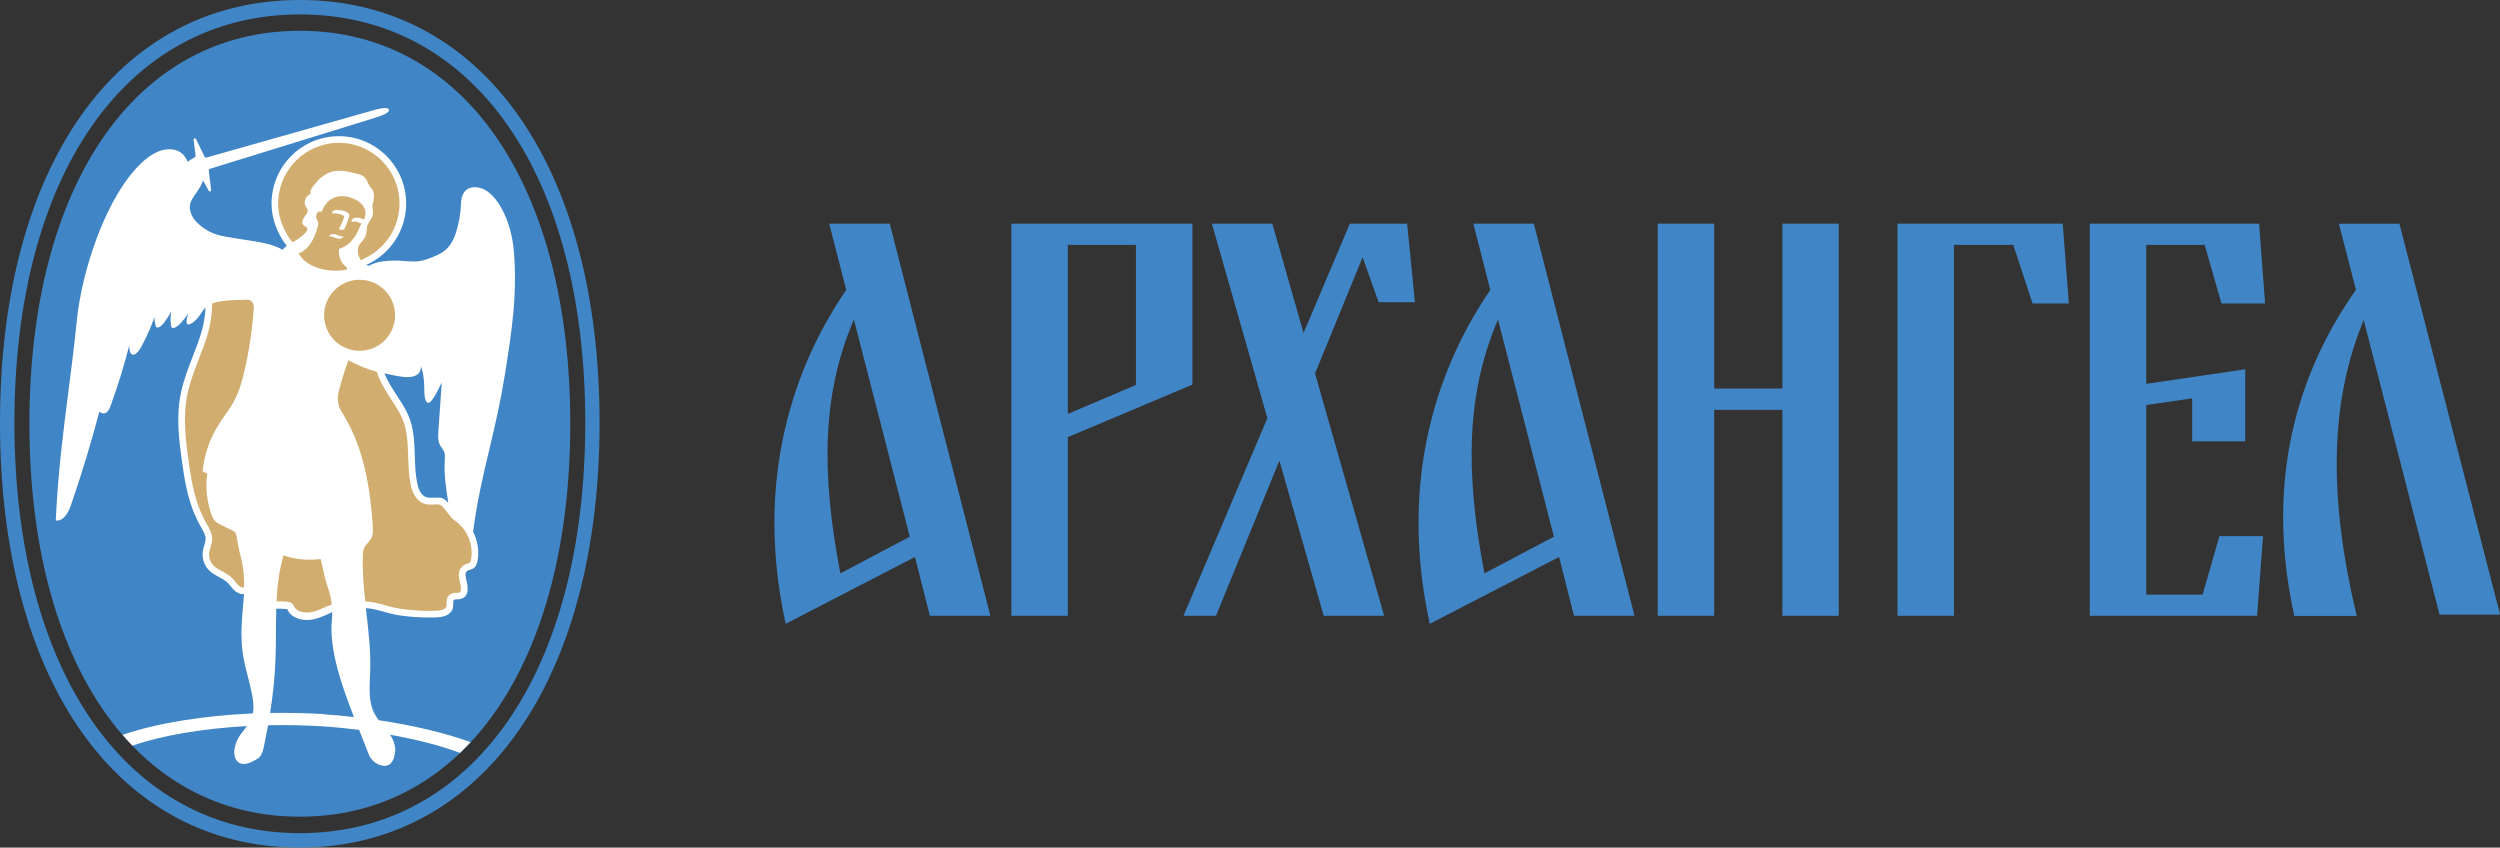 <?xml version="1.0" encoding="UTF-8"?> <svg xmlns="http://www.w3.org/2000/svg" id="_Слой_2" data-name="Слой 2" viewBox="0 0 221.78 75.19"><rect x="0" y="0" width="221.78" height="75.19" fill="#333333" stroke="none"/> <defs> <style> .cls-1 { fill: #fff; } .cls-2 { fill: #d1ae6f; } .cls-3 { fill: #4085c6; } </style> </defs> <g id="Layer_1" data-name="Layer 1"> <g> <g> <path class="cls-3" d="m87.86,54.63l-8.93-34.79h-5.37l1.51,5.88c-4.43,6.46-8.25,16.5-5.37,29.62l11.47-5.93,1.32,5.22h5.37Zm-13.31-3.76c-1.76-9.18-1.57-16.02,1.2-22.52l4.96,19.26-6.17,3.26Z"></path> <path class="cls-3" d="m216.42,54.53h5.37l-8.93-34.68h-5.37l1.51,5.86c-4.45,6.33-8.35,15.82-5.47,28.93h5.54c-2.54-10.6-2.37-19.04.62-26.25l6.73,26.14Z"></path> <polygon class="cls-3" points="180.31 26.92 183.53 26.92 182.99 19.84 168.33 19.84 168.33 54.63 173.34 54.63 173.34 21.72 178.6 21.72 180.31 26.92"></polygon> <polygon class="cls-3" points="158.12 19.84 158.12 34.47 152.07 34.47 152.07 19.84 147.06 19.84 147.06 54.63 152.07 54.63 152.07 36.36 158.12 36.36 158.12 54.63 163.12 54.63 163.12 19.84 158.12 19.84"></polygon> <polygon class="cls-3" points="195.4 52.75 190.4 52.75 190.4 35.93 194.47 35.34 194.47 39.15 199.18 39.15 199.18 32.76 190.4 34.05 190.4 21.72 195.58 21.72 197.07 26.92 200.94 26.92 200.41 19.84 185.39 19.84 185.39 54.63 200.23 54.63 200.76 47.56 196.89 47.56 195.4 52.75"></polygon> <path class="cls-3" d="m89.72,19.84v34.79h5.01v-15.85l11.05-4.66v-14.28h-16.06Zm5.01,16.88v-15h6.04v12.43l-6.04,2.57Z"></path> <polygon class="cls-3" points="120.88 22.82 122.3 26.81 125.52 26.81 124.83 19.84 122.1 19.84 119.82 19.84 119.75 19.84 115.64 29.54 112.87 19.84 107.51 19.84 112.43 37.1 104.99 54.63 107.87 54.63 113.5 40.86 117.43 54.63 122.79 54.63 116.66 33.13 120.88 22.82"></polygon> <path class="cls-3" d="m145,54.63l-8.93-34.79h-5.37l1.51,5.88c-4.43,6.46-8.25,16.5-5.37,29.62l11.47-5.93,1.32,5.22h5.37Zm-13.31-3.76c-1.76-9.18-1.57-16.02,1.2-22.52l4.96,19.26-6.17,3.26Z"></path> </g> <g> <path class="cls-3" d="m26.6,2.73C12.02,2.73,2.61,16.41,2.61,37.59s9.42,34.86,23.99,34.86,23.99-13.68,23.99-34.86S41.17,2.73,26.6,2.73Z"></path> <path class="cls-1" d="m45.51,21.66c-.19-1.65-1.06-3.87-2.31-4.71-.58-.39-1.45-.52-1.93-.01-.31.33-.37.81-.38,1.28-.02.7-.22,1.77-.45,2.45-.52,1.54-1.29,1.88-2.62,2.34-.68.24-1.2.2-1.85.15-.57-.04-1.22-.09-2.14.04-.39.06-.77.21-1.12.38-.07-.02-.15-.05-.21-.08,2.15-.96,3.53-3.09,3.53-5.45,0-3.29-2.68-5.97-5.97-5.97s-5.97,2.68-5.97,5.97c0,1.31.49,2.68,1.35,3.76-.13.1-.26.21-.38.35-.82-.52-2.2-.72-3.54-.92-1.14-.17-2.21-.32-2.87-.66-.55-.28-1.84-1.07-1.81-2.26,0-.4.3-.83.59-1.24.24-.35.49-.72.58-1.08l.51.93s.08.07.13.06c.05-.01.08-.06.08-.12l-.21-1.76c0-.06.03-.11.09-.13l14.72-4.55c.1-.03,1-.3,1.15-.57.02-.04.03-.09.02-.13-.01-.04-.04-.08-.09-.1-.28-.15-1.18.12-1.28.15l-14.82,4.2c-.06.02-.12-.01-.15-.06l-.78-1.6s-.08-.07-.13-.05c-.05.02-.08.06-.08.12l.18,1.38c.01.12-.02.18-.14.22h0s-.09.06-.14.09c-.13.07-.29.16-.42.27-.52-1.28-1.7-1.16-2.2-1.04-.96.22-1.87,1.09-2.21,1.45-1.75,1.84-2.97,4.51-3.68,6.43-.88,2.37-1.52,5-1.74,7.22-.24,2.33-.51,4.44-.77,6.48-.47,3.65-.91,7.1-1.1,11.24v.05s.05,0,.05,0c.53.03.97-.44,1.28-1.33.95-2.74,1.8-5.55,2.54-8.35.02.03.05.05.08.08.14.1.33.13.47.05.24-.12.35-.38.44-.63.64-1.74,1.19-3.53,1.65-5.33,0,.42.1.71.28.78.16.06.45-.03.87-.83.47-.89.83-1.71,1.09-2.49,0,.29.05.58.14.86v.02s.02,0,.02,0c.06.04.12.06.2.04.33-.09.81-.82,1.13-1.43-.09.48-.08,1.03.02,1.41v.02s.02.01.02.01c.07.04.16.05.26.01.35-.12.85-.7,1.22-1.29-.17.51-.24.91-.04,1.01h.02s.02,0,.02,0c.52-.11.93-.67,1.3-1.25.06-.1.14-.18.22-.26-.05,1.57-.57,2.92-1.13,4.34-.38.98-.78,2-1.03,3.14-.46,2.07-.22,4.14.11,6.43.27,1.89.6,3.74,1.63,5.53l.05.09c.19.34.38.66.38.98,0,.19-.06.39-.12.6-.05.16-.1.33-.13.52-.11.74.23,1.52.86,1.94.22.15.43.26.61.36.39.21.7.37,1,.79.4.55.78.7,1.08.7.04,0,.07,0,.1,0-.02.38-.06.77-.09,1.16-.11,1.26-.22,2.56-.02,4.04.1.75.29,1.49.48,2.21.13.49.25,1,.35,1.5.1.53.18,1.12.07,1.68-4.35.19-8.49.85-11.56,1.9.29.33.58.65.88.96,2.63-.92,6.28-1.52,10.15-1.74-.08.11-.17.23-.25.34-.18.23-.37.47-.52.74-.38.66-.56,1.78.07,2.17.5.31,1.16-.07,1.65-.35.41-.24.53-.89.63-1.42.02-.12.04-.23.06-.33.09-.41.16-.81.24-1.22,1.59-.04,3.19,0,4.74.09,1.11.07,2.23.18,3.34.32.01.03.02.05.03.08.28.71.55,1.38.8,2.04.17.46.53.82.97.98.17.06.32.09.46.09.15,0,.29-.04.41-.11.28-.18.45-.55.52-1.13.05-.47-.1-.98-.44-1.52,2.34.42,4.51.97,6.2,1.61.32-.31.63-.63.94-.95-2.21-.81-5.09-1.49-8.15-1.95-.14-.19-.27-.38-.38-.58-.51-.97-.45-2.12-.4-3.24,0-.18.02-.37.02-.55.06-1.71-.14-3.44-.33-5.11-.02-.15-.03-.31-.05-.46.51.02,1.04.17,1.59.32.39.11.8.22,1.2.29.92.15,1.85.22,2.78.22.23,0,.47,0,.7-.01,1.01-.04,1.34-.46,1.44-.8.04-.15.04-.31.04-.44,0-.13,0-.26.05-.31.04-.04.16-.04.28-.05.18,0,.39-.02.59-.14.43-.28.36-.86.34-1.08-.01-.12-.04-.25-.08-.4-.06-.27-.15-.63-.05-.78.11-.16.2-.18.34-.22.3-.08.59-.2.7-.89.14-.83-.02-1.72-.41-2.49.37-2.82.9-5.04,1.46-7.39.47-1.98.95-4.03,1.35-6.49.62-3.88,1.2-7.54.74-11.64Zm-16.8,41.69c-1.57-.1-3.17-.13-4.75-.1.27-1.67.44-3.37.49-5.05.02-.7.03-1.41.03-2.09,0-.7,0-1.4.03-2.11.3,0,.6,0,.9.03.02,0,.06,0,.08.01,0,.01.02.04.02.05,0,.02.01.03.02.05.29.6,1.01.86,1.71.86.19,0,.39-.02.57-.06.55-.12,1.07-.36,1.58-.6.03-.01.05-.02.08-.03,0,.22,0,.44-.03.66-.25,2.62.83,5.74,1.96,8.64-.89-.1-1.79-.19-2.68-.24Zm10.21-19.2c-.14,0-.28,0-.42,0-.26.01-.51.02-.72-.06-.46-.17-.68-.77-.77-1.25-.16-.77-.19-1.6-.21-2.39-.04-1.23-.08-2.5-.6-3.66-.26-.59-.64-1.16-1-1.72-.41-.63-.84-1.29-1.09-1.95,1.01.21,3.23.88,3.23-.62,0,0,.3.61.3,2.04,0,.26,0,1.1.31,1.19.16.05.46-.14,1.24-1.81l-.3,4.31c-.03.39-.06.87.15,1.27.05.09.11.18.17.26.08.12.16.23.21.36.07.2.05.42.04.63v.06c-.09,1.26.11,2.51.3,3.73,0,.02,0,.04.01.06-.24-.26-.51-.46-.85-.47Z"></path> <g> <path class="cls-2" d="m30.78,23.74c-.15-.13-.31-.26-.42-.43-.23-.36-.36-.83-.27-1.25.93-.25,1.5-1.06,1.86-2,.1-.27.31-.48.41-.76.1-.3.09-.61-.06-.89-.16-.31-.44-.54-.74-.69-.69-.35-1.49-.48-2.18-.05-.4.25-.7.66-.83,1.12-.36-.16-.65.27-.43.7.04.08.17.22.09.52-.26,1.01-.72,2.1-1.73,2.47.95,1.6,3.35,1.68,4.3,1.42,0-.06,0-.09,0-.15Z"></path> <path class="cls-2" d="m24.68,18.05c0-2.96,2.41-5.38,5.38-5.38s5.38,2.41,5.38,5.38c0,2.17-1.29,4.11-3.28,4.95-.05.02-.09.06-.13.1-.09-.13-.17-.27-.22-.44-.13-.42-.06-.83.17-1.08.16-.18.3-.36.4-.55.11-.2.13-.41.15-.62.02-.17.03-.34.1-.51.05-.12.13-.23.2-.34.11-.16.22-.33.25-.54.02-.15,0-.3-.02-.44-.02-.16-.05-.32,0-.47.12-.43.15-.76.08-1.05-.04-.15-.12-.29-.25-.43-.14-.15-.2-.29-.26-.43-.05-.13-.11-.27-.23-.41-.14-.17-.34-.29-.57-.34-.07-.02-.14-.03-.21-.05-.74-.18-1.51-.38-2.25-.15-.61.19-1.15.64-1.7,1.43-.12.17-.19.38-.11.53-.18.06-.35.2-.44.39-.11.22-.12.47-.02.67.02.05.05.09.08.13.05.07.09.15.11.22.04.2-.1.38-.24.56l-.04.06c-.18.23-.28.56-.07.75.04.04.09.07.14.09.1.05.18.09.18.24,0,.09-.04.19-.11.27-.43.48-.84.7-1.2.9,0,0,0,0-.01,0,0,0,0,0,0,0-.8-.99-1.27-2.25-1.27-3.45Z"></path> <g> <circle class="cls-2" cx="31.9" cy="27.97" r="3.15"></circle> <path class="cls-2" d="m22.52,27.21c-.12,1.9-.4,3.83-.84,5.73-.2.84-.44,1.73-.86,2.54-.25.48-.57.94-.88,1.38-.21.3-.43.62-.62.94-.74,1.2-1.2,2.58-1.34,3.98v.04s.41.19.41.19c-.17,1.2-.05,2.43.35,3.58.09.25.2.52.4.7.14.13.59.34,1.02.55.28.13.55.26.66.33.1.07.18.47.26.93.07.36.15.82.28,1.29.25.94.31,1.83.29,2.72-.02,0-.05,0-.08,0-.26.05-.54-.3-.65-.45-.38-.53-.78-.74-1.2-.97-.18-.1-.37-.2-.56-.33-.43-.29-.68-.84-.6-1.36.02-.14.06-.28.11-.43.07-.24.15-.49.15-.77,0-.48-.25-.91-.46-1.28l-.05-.09c-.97-1.7-1.29-3.48-1.55-5.32-.32-2.23-.55-4.24-.12-6.22.24-1.09.63-2.08,1-3.05.62-1.58,1.2-3.08,1.17-4.92.35-.14.76-.2,1.16-.24.62-.06,1.41-.08,1.96-.09.16,0,.31.06.42.18s.17.27.16.43Z"></path> <path class="cls-2" d="m29.12,53.74c-.48.22-.97.45-1.45.55-.58.13-1.34,0-1.56-.45l-.02-.03c-.04-.09-.1-.22-.24-.31-.13-.09-.27-.11-.39-.12-.31-.03-.62-.04-.93-.03.07-1.38.23-2.76.62-4.08,1.06.36,2.19.47,3.3.32.03.16.07.31.1.45.17.8.31,1.43.55,2.11.16.47.27.96.33,1.47-.1.05-.21.09-.31.14Z"></path> <path class="cls-2" d="m41.8,49.56c-.06.36-.11.38-.27.42-.17.04-.43.11-.67.45-.26.36-.14.86-.05,1.26.03.12.06.24.07.33.03.29,0,.47-.08.52-.06.04-.17.04-.29.05-.21,0-.46.02-.66.21-.23.22-.23.5-.23.73,0,.11,0,.2-.02.28-.09.31-.65.36-.89.37-1.12.04-2.25-.02-3.36-.2-.37-.06-.74-.16-1.14-.27-.59-.17-1.2-.34-1.81-.35-.14-1.34-.26-2.71-.21-4.06,0-.27.03-.53.14-.75.07-.14.18-.26.3-.39.11-.12.22-.25.3-.4.17-.32.16-.7.14-1.1-.2-2.92-.67-6.67-2.54-9.75l-.06-.1c-.16-.27-.33-.54-.42-.84-.1-.38-.11-.79-.02-1.16.28-1.12.53-1.9.88-2.85.9.48,1.7.8,2.52,1.02.24.86.77,1.66,1.27,2.44.37.56.71,1.09.96,1.64.47,1.05.51,2.21.55,3.43.03.82.05,1.67.22,2.49.18.89.58,1.47,1.15,1.68.32.12.64.11.95.09.13,0,.25-.01.37,0,.26,0,.54.39.79.72.21.28.4.54.64.7,1.07.71,1.69,2.13,1.47,3.39Z"></path> </g> </g> <path class="cls-3" d="m26.6,75.19C10.44,75.19,0,60.4,0,37.51S10.45,0,26.61,0s26.58,14.72,26.58,37.51-10.44,37.68-26.6,37.68Zm.02-73.91C11.22,1.28,1.28,15.5,1.28,37.51s9.94,36.4,25.32,36.4,25.32-14.29,25.32-36.4S41.98,1.28,26.61,1.28Z"></path> <g> <path class="cls-1" d="m29.29,20.97c.31.03.53.22.85.21.14,0,.52-.22.2-.21-.25,0-.49-.19-.74-.21-.1,0-.27.02-.34.09-.05.06-.08.11.03.12h0Z"></path> <path class="cls-1" d="m29.52,18.93c.14-.02,1.12.05,1,.38-.13.35-.3.73-.46,1-.03.05.42.13.48.03.16-.29.33-.83.42-1.05.25-.59-.85-.69-1.26-.65-.18.02-.33.32-.19.3Z"></path> <path class="cls-1" d="m31.45,19.65c.26-.06.61.32.81.1.28-.32-.44-.52-.88-.4-.05.01-.23.2-.2.28s.21.04.26.02Z"></path> </g> </g> </g> </g> </svg> 